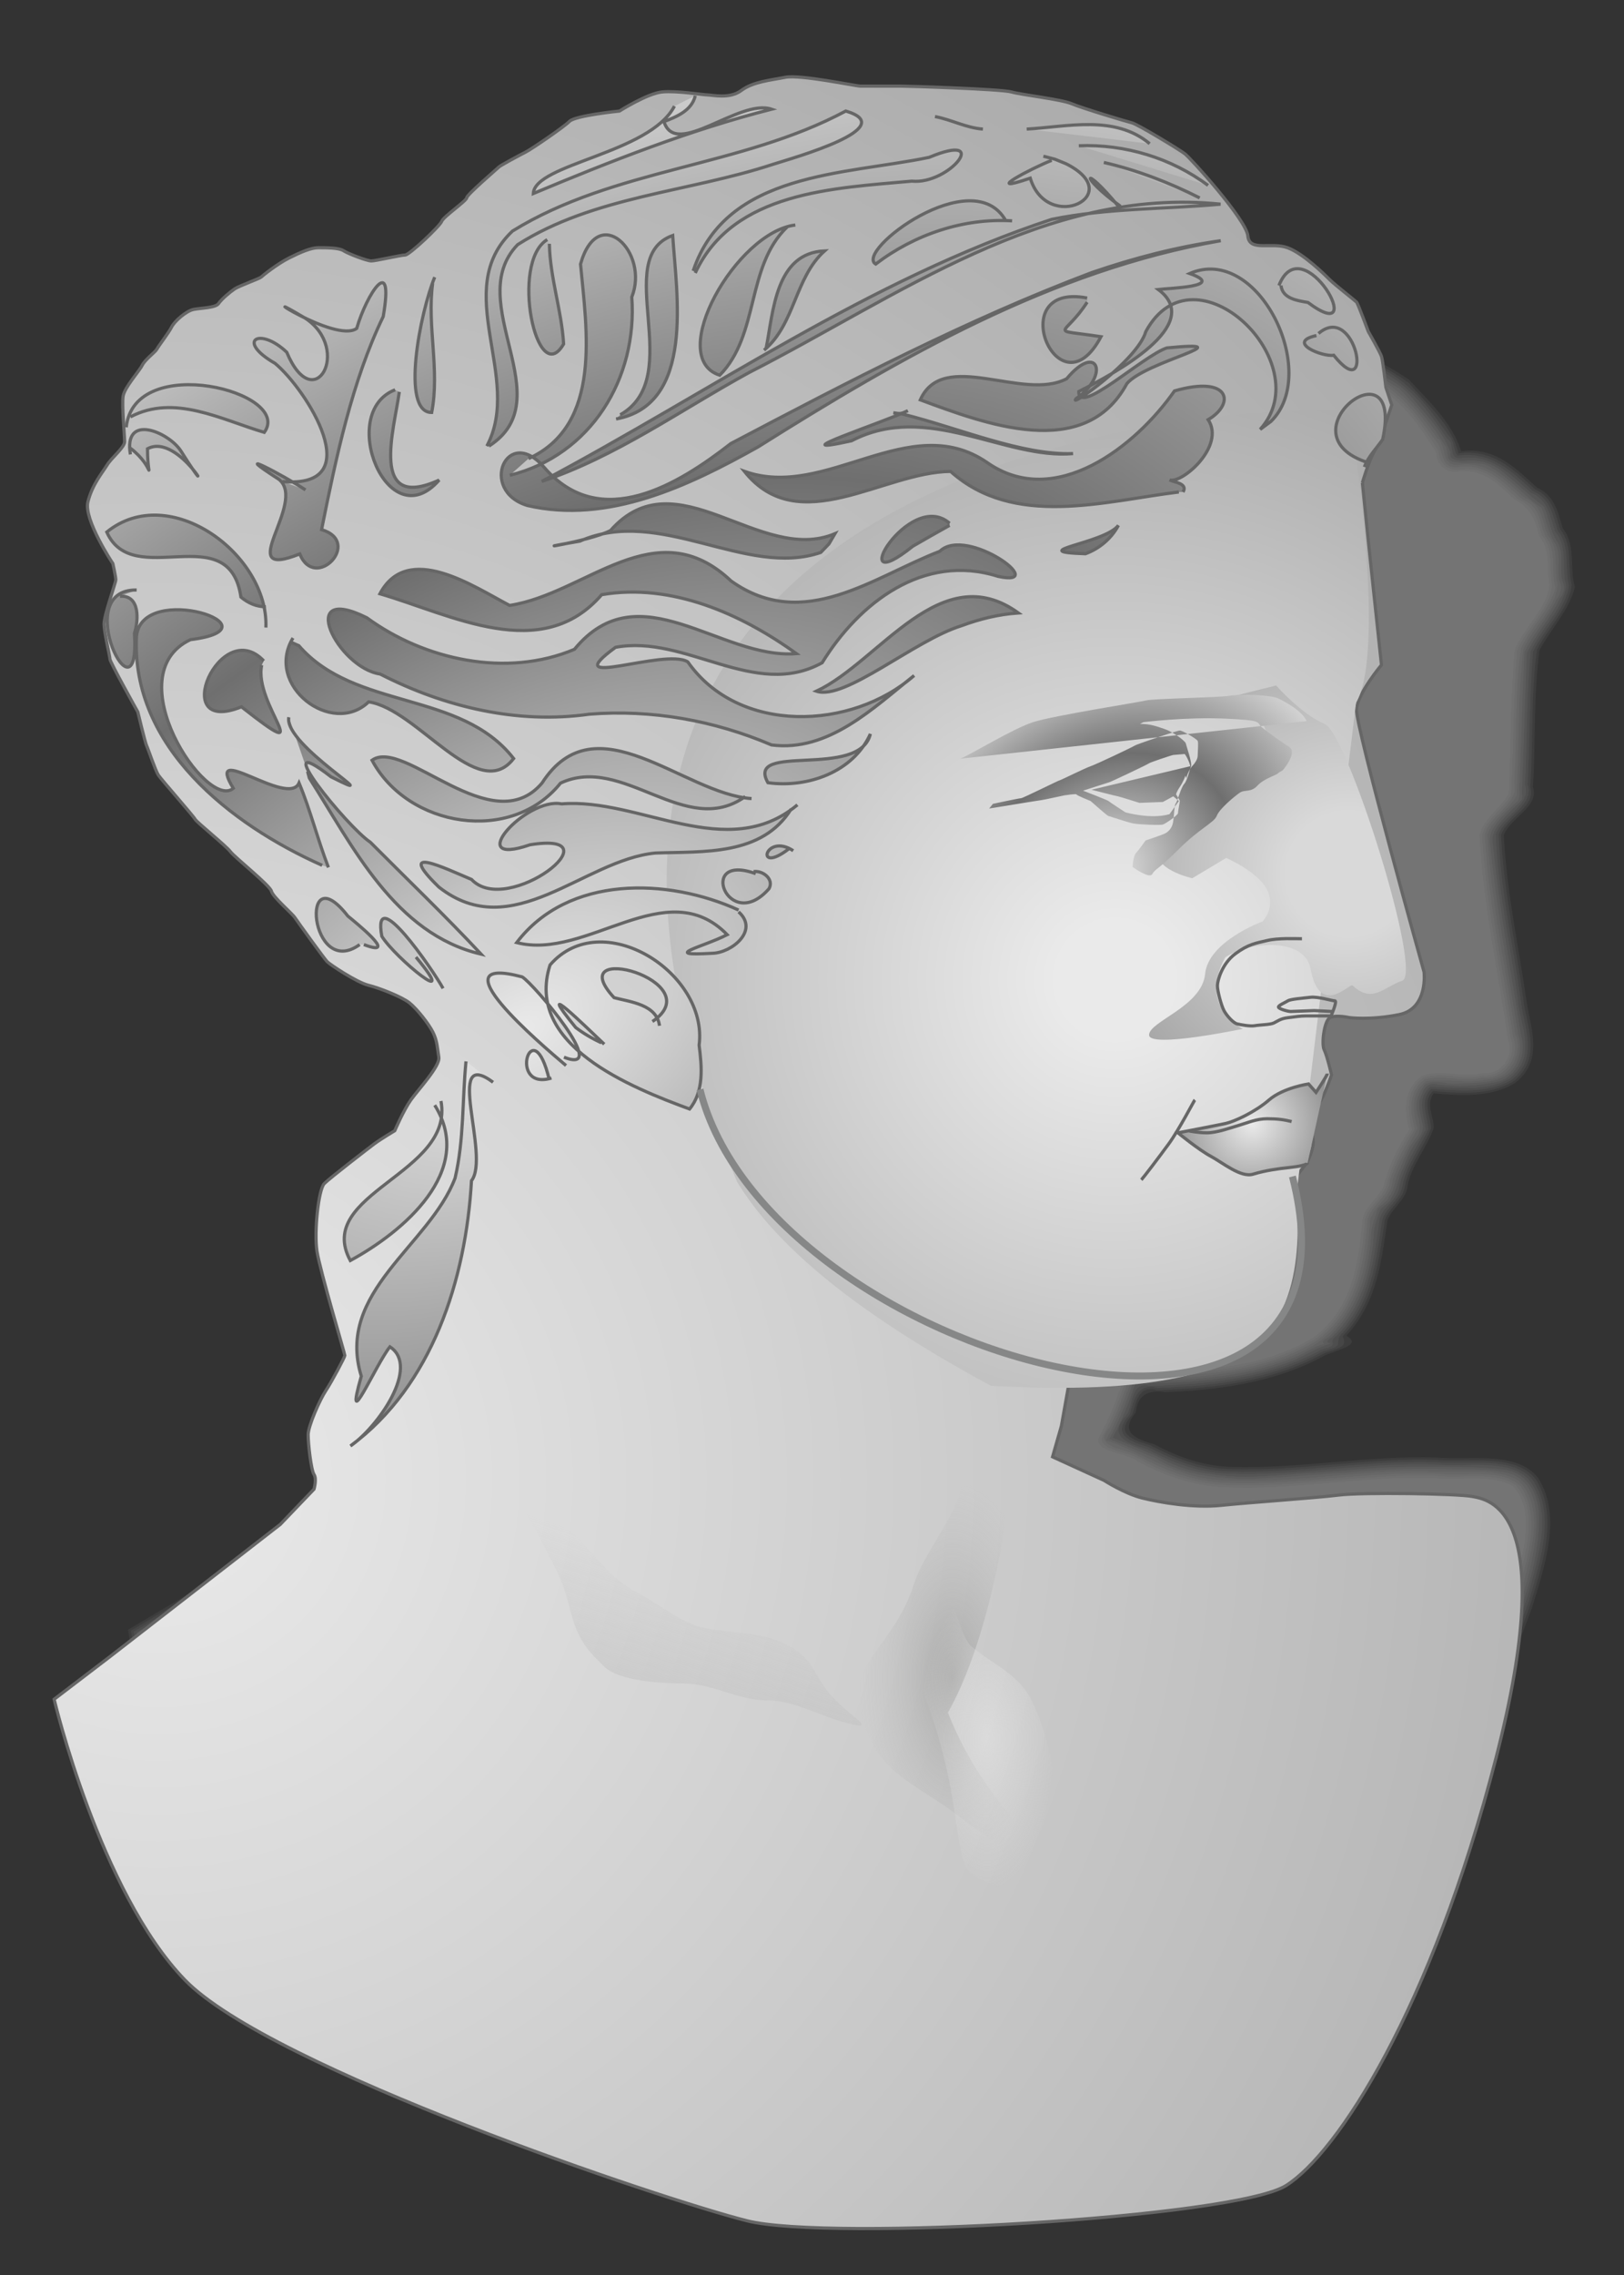 <?xml version="1.0" encoding="UTF-8" standalone="no"?>
<!-- Created with Inkscape (http://www.inkscape.org/) -->
<svg
   xmlns:dc="http://purl.org/dc/elements/1.1/"
   xmlns:cc="http://creativecommons.org/ns#"
   xmlns:rdf="http://www.w3.org/1999/02/22-rdf-syntax-ns#"
   xmlns:svg="http://www.w3.org/2000/svg"
   xmlns="http://www.w3.org/2000/svg"
   xmlns:xlink="http://www.w3.org/1999/xlink"
   xmlns:sodipodi="http://sodipodi.sourceforge.net/DTD/sodipodi-0.dtd"
   xmlns:inkscape="http://www.inkscape.org/namespaces/inkscape"
   width="300"
   height="420"
   id="svg2"
   sodipodi:version="0.32"
   inkscape:version="0.46dev+devel"
   version="1.0"
   sodipodi:docbase="/home/tomas/work/clip-art"
   sodipodi:docname="tomas_arad_Venus_de_Milo-portrait.svg"
   inkscape:output_extension="org.inkscape.output.svg.inkscape">
  <rect width="100%" height="100%" fill="#333333" stroke="none"/>
  <defs
     id="defs4">
    <defs
       id="defs3268">
      <linearGradient
         gradientTransform="translate(90.406,107.258)"
         gradientUnits="userSpaceOnUse"
         y2="208.112"
         x2="394.855"
         y1="253.422"
         x1="341.601"
         id="61">
        <stop
           id="stop3271"
           style="stop-color:#eaeaea"
           offset="0" />
        <stop
           id="stop3273"
           style="stop-color:#6f6f6f"
           offset="1" />
      </linearGradient>
    </defs>
    <defs
       id="defs3140">
      <linearGradient
         gradientTransform="translate(90.406,107.258)"
         gradientUnits="userSpaceOnUse"
         y2="45.37"
         x2="193.972"
         y1="114.15"
         x1="241.258"
         id="47">
        <stop
           id="stop3143"
           style="stop-color:#92979a;stop-opacity:1;"
           offset="0" />
        <stop
           id="stop3145"
           style="stop-color:#474745;stop-opacity:1;"
           offset="1" />
      </linearGradient>
    </defs>
    <defs
       id="defs2996">
      <linearGradient
         gradientTransform="translate(90.406,107.258)"
         gradientUnits="userSpaceOnUse"
         y2="296.462"
         x2="142.96"
         y1="327.527"
         x1="164.317"
         id="31">
        <stop
           id="stop2999"
           style="stop-color:#eaeaea"
           offset="0" />
        <stop
           id="stop3001"
           style="stop-color:#6f6f6f"
           offset="1" />
      </linearGradient>
    </defs>
    <defs
       id="defs2958">
      <radialGradient
         gradientTransform="translate(90.406,107.258)"
         gradientUnits="userSpaceOnUse"
         fy="255.084"
         fx="411.069"
         r="90.395"
         cy="255.084"
         cx="411.069"
         id="27">
        <stop
           id="stop2961"
           style="stop-color:#d9d9d9"
           offset="0" />
        <stop
           id="stop2963"
           style="stop-color:#d9d9d9"
           offset="0.215" />
        <stop
           id="stop2965"
           style="stop-color:#a0a0a0"
           offset="1" />
      </radialGradient>
    </defs>
    <defs
       id="defs2832">
      <linearGradient
         gradientTransform="translate(90.406,107.258)"
         gradientUnits="userSpaceOnUse"
         y2="195.68"
         x2="220.3"
         y1="241.119"
         x1="251.54"
         id="13">
        <stop
           id="stop2835"
           style="stop-color:#eaeaea"
           offset="0" />
        <stop
           id="stop2837"
           style="stop-color:#6f6f6f"
           offset="1" />
      </linearGradient>
    </defs>
    <defs
       id="defs2760">
      <linearGradient
         gradientTransform="translate(90.406,107.258)"
         gradientUnits="userSpaceOnUse"
         y2="265.428"
         x2="153.769"
         y1="340.336"
         x1="205.268"
         id="5">
        <stop
           id="stop2763"
           style="stop-color:#eaeaea"
           offset="0" />
        <stop
           id="stop2765"
           style="stop-color:#6f6f6f;stop-opacity:0"
           offset="1" />
      </linearGradient>
    </defs>
    <defs
       id="defs2747">
      <radialGradient
         gradientTransform="translate(90.406,107.258)"
         gradientUnits="userSpaceOnUse"
         fy="333.322"
         fx="380.889"
         r="35.572"
         cy="333.322"
         cx="380.889"
         id="4">
        <stop
           id="stop2750"
           style="stop-color:#eaeaea"
           offset="0" />
        <stop
           id="stop2752"
           style="stop-color:#6f6f6f"
           offset="1" />
      </radialGradient>
    </defs>
    <defs
       id="defs2736">
      <linearGradient
         gradientTransform="translate(90.406,107.258)"
         gradientUnits="userSpaceOnUse"
         y2="205.098"
         x2="369.206"
         y1="244.487"
         x1="292.891"
         id="3">
        <stop
           id="stop2739"
           style="stop-color:#eaeaea;stop-opacity:0"
           offset="0" />
        <stop
           id="stop2741"
           style="stop-color:#6f6f6f;stop-opacity:0"
           offset="1" />
      </linearGradient>
    </defs>
    <defs
       id="defs2725">
      <radialGradient
         gradientTransform="translate(90.406,107.258)"
         gradientUnits="userSpaceOnUse"
         fy="288.268"
         fx="338.012"
         r="227.485"
         cy="288.268"
         cx="338.012"
         id="2">
        <stop
           id="stop2728"
           style="stop-color:#eaeaea"
           offset="0" />
        <stop
           id="stop2730"
           style="stop-color:#eaeaea"
           offset="0.08" />
        <stop
           id="stop2732"
           style="stop-color:#a0a0a0"
           offset="1" />
      </radialGradient>
    </defs>
    <defs
       id="defs2716">
      <radialGradient
         gradientTransform="translate(90.406,107.258)"
         gradientUnits="userSpaceOnUse"
         fy="445.014"
         fx="37.899"
         r="620.711"
         cy="445.014"
         cx="37.899"
         id="1">
        <stop
           id="stop2719"
           style="stop-color:#eaeaea"
           offset="0" />
        <stop
           id="stop2721"
           style="stop-color:#a0a0a0"
           offset="1" />
      </radialGradient>
    </defs>
    <linearGradient
       id="linearGradient5272">
      <stop
         id="stop5274"
         offset="0"
         style="stop-color:#878785;stop-opacity:1;" />
      <stop
         id="stop5276"
         offset="1"
         style="stop-color:#b3b3b3;stop-opacity:0;" />
    </linearGradient>
    <linearGradient
       id="linearGradient5290"
       inkscape:collect="always">
      <stop
         id="stop5292"
         offset="0"
         style="stop-color:#b3b3b3;stop-opacity:1;" />
      <stop
         id="stop5294"
         offset="1"
         style="stop-color:#b3b3b3;stop-opacity:0;" />
    </linearGradient>
    <linearGradient
       id="linearGradient5300"
       inkscape:collect="always">
      <stop
         id="stop5302"
         offset="0"
         style="stop-color:#ececec;stop-opacity:1;" />
      <stop
         id="stop5304"
         offset="1"
         style="stop-color:#ececec;stop-opacity:0;" />
    </linearGradient>
    <radialGradient
       inkscape:collect="always"
       xlink:href="#1"
       id="radialGradient2417"
       gradientUnits="userSpaceOnUse"
       gradientTransform="matrix(0.589,0,0,0.589,120.656,41.531)"
       cx="37.899"
       cy="445.014"
       fx="37.899"
       fy="445.014"
       r="620.711" />
    <radialGradient
       inkscape:collect="always"
       xlink:href="#2"
       id="radialGradient2419"
       gradientUnits="userSpaceOnUse"
       gradientTransform="matrix(0.589,0,0,0.589,120.656,41.531)"
       cx="338.012"
       cy="288.268"
       fx="338.012"
       fy="288.268"
       r="227.485" />
    <radialGradient
       inkscape:collect="always"
       xlink:href="#4"
       id="radialGradient2421"
       gradientUnits="userSpaceOnUse"
       gradientTransform="matrix(0.589,0,0,0.589,120.656,41.531)"
       cx="380.889"
       cy="333.322"
       fx="380.889"
       fy="333.322"
       r="35.572" />
    <radialGradient
       inkscape:collect="always"
       xlink:href="#27"
       id="radialGradient2423"
       gradientUnits="userSpaceOnUse"
       gradientTransform="matrix(0.589,0,0,0.589,120.656,41.531)"
       cx="411.069"
       cy="255.084"
       fx="411.069"
       fy="255.084"
       r="90.395" />
    <radialGradient
       inkscape:collect="always"
       xlink:href="#13"
       id="radialGradient2425"
       gradientUnits="userSpaceOnUse"
       gradientTransform="matrix(1.521,2.318,-3.75,2.46,1106.314,-1595.983)"
       spreadMethod="reflect"
       cx="370.572"
       cy="389.314"
       fx="370.572"
       fy="389.314"
       r="30.213" />
    <radialGradient
       inkscape:collect="always"
       xlink:href="#31"
       id="radialGradient2427"
       gradientUnits="userSpaceOnUse"
       gradientTransform="matrix(0.654,-0.476,0.376,0.516,28.868,235.878)"
       spreadMethod="reflect"
       cx="320.372"
       cy="210.811"
       fx="320.372"
       fy="210.811"
       r="32.311" />
    <radialGradient
       inkscape:collect="always"
       xlink:href="#linearGradient5272"
       id="radialGradient2429"
       gradientUnits="userSpaceOnUse"
       gradientTransform="matrix(0.825,0,0,1.729,-53.058,-854.417)"
       cx="415.467"
       cy="690.855"
       fx="415.467"
       fy="690.855"
       r="20.934" />
    <linearGradient
       inkscape:collect="always"
       xlink:href="#linearGradient5290"
       id="linearGradient2431"
       gradientUnits="userSpaceOnUse"
       gradientTransform="matrix(0.5,0,0,0.5,74.91,-1.523)"
       x1="413.33"
       y1="750.108"
       x2="437.504"
       y2="679.133" />
    <radialGradient
       inkscape:collect="always"
       xlink:href="#linearGradient5300"
       id="radialGradient2433"
       gradientUnits="userSpaceOnUse"
       gradientTransform="matrix(0.5,0,0,1.12,71.694,-415.032)"
       cx="448.818"
       cy="684.361"
       fx="448.818"
       fy="684.361"
       r="25.05" />
  </defs>
  <sodipodi:namedview
     id="base"
     pagecolor="#ffffff"
     bordercolor="#666666"
     borderopacity="1.0"
     gridtolerance="10000"
     guidetolerance="10"
     objecttolerance="10"
     inkscape:pageopacity="0.0"
     inkscape:pageshadow="2"
     inkscape:zoom="1.25"
     inkscape:cx="150"
     inkscape:cy="210"
     inkscape:document-units="px"
     inkscape:current-layer="layer1"
     width="300px"
     height="500px"
     inkscape:window-width="976"
     inkscape:window-height="736"
     inkscape:window-x="48"
     inkscape:window-y="54"
     showgrid="false">
    <inkscape:grid
       type="xygrid"
       id="grid2435"
       originx="0px"
       originy="0px"
       spacingx="0px"
       spacingy="0px" />
  </sodipodi:namedview>
  <g
     inkscape:label="Layer 1"
     inkscape:groupmode="layer"
     id="layer1">
    <g
       id="g2391"
       transform="translate(-113.745,-30.44)">
      <g
         transform="matrix(0.637,0,-8.563213e-2,0.546,-237.939,-28.499)"
         id="g3701">
        <path
           id="path3703"
           d="M 882.344,221.562 C 876.894,221.698 872.256,224.236 867.469,226.375 C 858.419,228.054 848.32,222.382 840.281,228.906 C 834.765,233.085 826.133,229.805 821.318,235.466 C 813.026,241.96 802.262,245.561 796.125,254.375 C 789.452,258.849 785.679,267.262 777.875,270.156 C 772.606,270.998 767.02,273.032 762,269.906 C 754.051,264.883 745.546,271.376 739.219,276.094 C 734.276,277.112 730.909,280.517 727.375,283.625 C 723.457,284.815 718.206,284.177 716.406,288.875 C 712.916,295.066 706.953,299.272 704.062,305.844 C 703.546,311.904 706.772,319.498 700.844,323.812 C 697.23,328.271 692.132,334.297 695.875,340.094 C 698.844,346.267 704.575,352.816 700.872,359.971 C 697.182,367.367 699.708,375.805 703.716,382.477 C 710.546,391.139 708.725,404.091 717.361,411.499 C 724.79,421.582 735.528,428.542 743.844,437.781 C 746.839,442.699 752.155,446.029 754.719,451.406 C 759.121,460.188 769.275,462.225 777.5,465.75 C 785.259,469.891 791.723,479.123 789.688,488.156 C 786.098,495.046 779.744,500.173 777.469,507.844 C 770.459,511.922 763.716,517.09 758,522.594 C 753.65,537.752 761.624,552.237 764.688,566.781 C 761.594,576.218 751.863,584.573 755.281,595.25 C 756.995,599.799 757.41,605.445 752.452,608.389 C 739.722,621.991 723.525,631.746 709.285,643.671 C 701.499,649.779 693.58,655.765 685.75,661.781 C 693.184,687.72 701.978,714.602 720.469,734.969 C 738.742,750.442 761.884,759.116 783.594,768.5 C 813.097,780.258 843.077,791.501 873.781,799.562 C 903.067,802.936 932.861,800.477 962.239,798.585 C 980.1,796.679 998.651,796.122 1015.656,790.188 C 1030.032,779.42 1038.23,762.585 1046.342,746.975 C 1061.581,714.326 1072.659,679.709 1077.969,644.062 C 1078.644,633.068 1080.935,619.577 1073,610.594 C 1066.141,606.184 1057.084,608.759 1049.344,607.781 C 1029.301,606.974 1009.443,611.98 989.438,610.875 C 979.931,610.476 971.177,606.809 963.017,602.183 C 959.344,599.042 948.875,599.053 950.781,593.312 C 953.113,586.386 954.241,579.181 955.469,572 C 973.569,571.454 993.595,571.656 1008.34,560.051 C 1018.268,550.268 1017.832,534.931 1017.215,522.132 C 1016.347,516.856 1020.36,513.742 1021.656,509.188 C 1022.256,502.658 1023.916,496.039 1026.594,489.969 C 1024.489,484.295 1022.73,476.435 1027.781,471.719 C 1033.243,469.191 1039.552,472.521 1045.281,470.75 C 1051.251,471.49 1053.575,464.344 1051.227,459.797 C 1045.227,436.701 1037.766,413.842 1033.562,390.406 C 1033.776,384.953 1038.603,380.954 1040.145,376.318 C 1038.647,360.129 1036.312,343.858 1035.344,327.719 C 1036.866,320.129 1043.155,313.291 1042.377,305.599 C 1040.887,300.002 1041.314,293.885 1037.25,289.219 C 1035.682,284.106 1033.362,279.524 1028.432,276.845 C 1023.479,272.144 1018.04,266.001 1010.438,267.562 C 1006.524,267.72 1004.147,264.258 1003.531,260.812 C 998.476,253.348 993.086,245.553 985.719,240.219 C 978.401,234.506 969.548,232.314 960.835,229.613 C 943.718,224.047 925.353,224.483 907.438,224.094 C 898.941,224.829 890.779,221.42 882.344,221.562 z"
           style="opacity:0.1;fill:#999999;fill-rule:evenodd;stroke:none;stroke-width:0.87" />
        <path
           id="path3708"
           d="M 882.312,220.781 C 876.989,221.041 872.277,223.139 867.688,225.5 C 858.744,227.506 848.842,221.583 840.719,227.812 C 834.953,232.439 825.941,228.928 820.849,234.841 C 812.552,241.363 801.869,244.748 795.688,253.719 C 789.097,258.163 785.345,266.307 777.812,269.375 C 772.215,270.603 766.354,272.068 761.125,268.719 C 753.34,264.326 744.992,270.914 738.938,275.375 C 734.059,276.516 730.489,279.675 727.062,282.938 C 722.957,283.919 717.609,283.722 715.75,288.469 C 712.249,294.897 705.562,299.177 703.25,306.25 C 702.767,311.997 705.971,319.185 700.281,323.281 C 696.59,327.873 691.221,334.118 695.094,340.188 C 697.82,346.337 703.833,352.686 700.122,359.753 C 695.879,368.298 699.72,377.72 704.375,385.125 C 709.905,393.439 708.596,405.254 716.768,411.999 C 724.144,422.069 734.853,429.003 743.188,438.188 C 746.134,443.156 751.567,446.405 754.094,451.844 C 758.522,460.774 768.807,462.889 777.125,466.438 C 784.58,470.365 790.788,479.245 788.969,487.844 C 785.384,494.686 779.155,499.764 776.844,507.281 C 769.899,511.55 762.889,516.485 757.281,522.312 C 752.863,537.424 760.717,552.202 763.875,566.75 C 760.656,576.176 751.014,584.498 754.531,595.375 C 756.075,599.649 756.761,605.057 751.889,607.857 C 739.428,621.217 723.534,630.768 709.575,642.464 C 701.64,649.11 692.087,655.102 685,661.969 C 692.454,688.001 701.29,715.014 719.875,735.469 C 737.964,750.867 760.572,759.374 782.134,768.753 C 812.135,780.75 842.42,792.107 873.688,800.344 C 903.435,803.716 933.524,801.268 963.298,799.28 C 981.066,797.262 999.557,796.934 1016.375,790.688 C 1031.521,778.929 1040.134,760.959 1048.531,744.156 C 1062.946,712.351 1073.68,678.726 1078.719,644.156 C 1079.497,632.909 1081.653,619.249 1073.688,610.188 C 1067.14,605.31 1057.916,608.056 1050.344,607 C 1029.998,606.122 1009.851,611.114 989.531,610.125 C 980.379,609.641 971.902,606.408 964.083,601.787 C 960.539,598.737 950.599,598.667 951.531,593.531 C 953.875,586.803 954.895,579.769 956.125,572.781 C 974.117,572.213 994.102,572.285 1008.817,560.653 C 1018.903,550.879 1018.68,535.287 1017.996,522.226 C 1016.86,516.465 1022.393,513.322 1022.531,508 C 1023.237,501.823 1024.975,495.627 1027.406,489.906 C 1025.423,484.418 1023.438,476.968 1028.25,472.344 C 1033.629,470.119 1039.692,473.221 1045.344,471.531 C 1052.321,472.22 1054.505,463.784 1051.738,458.709 C 1045.828,435.976 1038.499,413.477 1034.344,390.406 C 1034.622,385.072 1039.407,381.158 1040.927,376.599 C 1039.42,360.383 1037.133,344.129 1036.094,327.938 C 1037.604,320.296 1044.013,313.363 1043.18,305.571 C 1041.564,299.865 1042.117,293.61 1037.91,288.819 C 1036.287,284.043 1034.626,279.261 1029.688,276.906 C 1024.398,272.354 1019.121,265.285 1011.219,266.812 C 1007.244,267.267 1004.806,263.938 1004.219,260.469 C 997.785,250.91 990.692,240.813 979.906,235.822 C 972.756,231.431 964.153,230.375 956.438,227.344 C 938.131,223.082 919.082,223.581 900.312,223.156 C 894.321,222.246 888.361,220.754 882.312,220.781 z"
           style="opacity:0.1;fill:#999999;fill-rule:evenodd;stroke:none;stroke-width:0.87" />
        <path
           id="path3713"
           d="M 882.25,220 C 876.886,220.273 872.076,222.349 867.469,224.75 C 858.485,226.593 848.396,220.854 840.344,227.125 C 834.575,231.668 825.495,228.254 820.412,234.216 C 812.678,240.403 803.006,243.374 796.562,251.281 C 793.472,255.39 788.88,257.937 785.875,262.281 C 782.398,265.823 778.67,269.529 773.312,269.344 C 768.016,271.852 763.022,268.168 758.281,266.781 C 748.367,264.639 742.067,274.368 733.406,276.844 C 729.347,278.701 727.154,283.921 721.844,283.156 C 714.614,284.047 713.666,292.981 708.25,296.656 C 705.075,301.062 700.77,305.5 702.594,311.5 C 703.823,316.114 702.853,320.759 698.906,323.625 C 695.24,328.333 690.592,334.682 694.438,340.656 C 697.336,346.747 703.211,353.431 699.081,360.459 C 694.996,369.247 699.541,378.921 704.2,386.377 C 709.078,394.652 708.28,405.923 716.132,412.476 C 723.565,422.629 734.374,429.541 742.656,438.844 C 746.08,443.856 751.197,447.588 754.061,453.118 C 759.039,462.521 770.256,463.681 778.719,468.156 C 784.714,472.647 790.416,480.489 787.938,488.281 C 784.176,494.525 778.538,499.608 776.25,506.75 C 769.253,510.972 762.394,516.064 756.656,521.719 C 751.938,537.013 759.755,551.984 763.094,566.719 C 759.567,576.123 750.291,584.628 753.75,595.5 C 755.188,599.506 756.068,604.688 751.327,607.326 C 738.888,620.644 723.029,630.168 709.106,641.839 C 700.791,648.338 692.401,654.739 684,661.125 C 691.323,687.375 700.263,714.429 718.498,735.166 C 734.79,749.991 755.95,758.015 775.843,766.995 C 807.725,780.028 840.234,792.29 873.562,801.125 C 903.62,804.514 934.185,802.035 964.326,799.98 C 981.705,798.057 999.645,797.473 1016.156,791.688 C 1029.919,781.927 1038,766.042 1045.797,751.546 C 1061.841,718.822 1073.088,683.587 1079.042,647.665 C 1080.279,635.434 1082.623,621.318 1075.25,610.656 C 1068.888,604.106 1058.467,607.356 1050.375,606.219 C 1030.038,605.326 1009.896,610.324 989.594,609.344 C 980.12,608.943 971.705,605.286 963.578,600.719 C 959.619,597.66 948.901,597.696 953.107,590.866 C 955.001,585.242 955.688,579.34 956.781,573.531 C 974.708,573.04 994.689,572.829 1009.28,561.304 C 1019.575,551.325 1019.54,535.665 1018.746,522.32 C 1017.547,516.285 1024.051,512.811 1023.281,507.031 C 1024.204,501.038 1026.193,495.266 1028.156,489.719 C 1026.318,484.475 1024.17,477.23 1028.875,472.844 C 1034.258,471.32 1040.051,473.844 1045.594,472.281 C 1052.848,472.838 1055.435,464.098 1052.521,458.647 C 1046.621,435.902 1039.263,413.369 1035.125,390.281 C 1035.421,383.592 1043.684,379.702 1041.322,372.84 C 1040.133,357.649 1037.3,342.26 1037.125,327.188 C 1038.922,320.154 1043.936,313.731 1044.313,306.55 C 1042.102,300.801 1043.343,294.258 1039.094,289.281 C 1036.82,284.781 1036.273,279.219 1030.988,276.978 C 1025.061,271.878 1019.302,264.304 1010.5,266 C 1005.253,266.23 1005.877,260.111 1003.188,257.281 C 996.598,248.492 989.947,239.255 979.625,234.75 C 972.477,230.715 964.271,229.51 956.625,226.594 C 937.907,222.125 918.511,223.024 899.451,222.211 C 893.704,221.312 888.107,219.986 882.25,220 z"
           style="opacity:0.1;fill:#999999;fill-rule:evenodd;stroke:none;stroke-width:0.87" />
        <path
           id="path3718"
           d="M 882.188,219.219 C 876.854,219.63 871.867,221.437 867.281,224 C 858.229,225.699 848.136,220.104 840,226.438 C 834.36,230.849 824.911,227.634 819.943,233.591 C 811.729,240.088 801.071,243.333 794.938,252.25 C 788.493,256.693 784.783,264.141 777.75,267.812 C 772.356,268.834 766.727,270.655 761.719,267.281 C 753.587,262.715 744.614,269.052 738.312,273.938 C 733.419,275.11 729.732,278.266 726.281,281.531 C 721.839,282.257 716.446,282.759 714.438,287.594 C 710.847,294.129 704.119,298.538 701.719,305.75 C 700.863,311.262 704.653,318.343 699.125,322.219 C 694.916,327.3 689.496,334.288 693.719,340.938 C 696.454,347.005 702.441,353.28 698.362,360.241 C 694.375,368.82 698.305,378.548 703.031,385.875 C 708.404,394.334 707.347,406.167 715.539,412.976 C 722.921,423.154 733.834,429.96 742.031,439.375 C 745.76,444.393 750.923,448.649 754.001,454.359 C 759.226,463.754 771.141,464.346 779.438,469.594 C 784.407,474.042 789.871,481.41 787,488.406 C 782.899,494.33 778.049,499.69 775.312,506.375 C 768.547,510.631 761.557,515.663 756,521.25 C 751.035,536.721 758.873,551.83 762.281,566.688 C 758.58,576.043 749.47,584.69 753,595.594 C 754.379,599.459 755.297,604.348 750.764,606.795 C 738.349,620.07 722.525,629.568 708.637,641.214 C 700.167,647.83 691.671,654.36 683.094,660.844 C 690.551,687.523 699.678,715.243 718.281,736.094 C 736.056,751.733 759.027,760.369 780.581,769.787 C 811.301,782.047 842.35,793.935 874.393,802.039 C 906.834,805.313 939.583,802.641 971.995,800.092 C 987.153,798.087 1003.048,797.787 1017.281,791.938 C 1032.871,779.918 1041.793,761.25 1050.357,743.905 C 1064.721,711.898 1075.527,678.065 1080.388,643.287 C 1081.193,631.817 1083.016,617.746 1074.438,608.719 C 1066.663,603.655 1056.277,606.382 1047.469,605.427 C 1027.657,604.795 1008,609.889 988.219,608.406 C 975.099,607.863 964.675,599.418 952.75,594.938 C 954.989,588.218 956.31,581.29 957.438,574.312 C 975.077,574.085 996.018,572.88 1009.562,562.125 C 1020.224,552.066 1020.388,536.023 1019.527,522.414 C 1018.389,516.392 1024.829,513.077 1024.062,507.219 C 1024.919,501.114 1027.174,495.246 1028.938,489.562 C 1027.187,484.649 1024.952,477.548 1029.406,473.469 C 1035.006,472.371 1040.968,474.584 1046.67,472.875 C 1054.36,472.907 1056.042,463.083 1053.014,457.555 C 1047.21,435.171 1040.005,412.964 1035.906,390.25 C 1036.425,385.133 1041.139,381.46 1042.552,377.005 C 1041.173,360.498 1038.369,343.878 1037.844,327.438 C 1039.622,320.031 1045.603,313.233 1044.84,305.601 C 1042.964,300.041 1043.869,293.664 1039.75,288.906 C 1037.538,284.299 1036.824,278.695 1031.488,276.384 C 1025.547,271.141 1019.413,263.52 1010.406,265.219 C 1005.235,265.12 1006.595,258.516 1003.25,256.031 C 996.594,247.121 989.718,238.088 979.156,233.61 C 972.256,229.862 964.057,228.62 956.812,225.844 C 938.073,221.368 918.672,222.209 899.576,221.461 C 893.818,220.563 888.043,219.162 882.188,219.219 z"
           style="opacity:0.1;fill:#999999;fill-rule:evenodd;stroke:none;stroke-width:0.87" />
        <path
           id="path3723"
           d="M 882.156,218.438 C 877.285,219.223 872.205,219.858 868.188,222.844 C 863.213,224.735 857.738,222.71 852.581,222.6 C 846.548,221.498 840.987,224.833 836.125,227.781 C 831.639,228.384 826.641,228.532 822.625,230.469 C 817.003,235.246 810.603,238.995 804.105,242.483 C 800.795,245.063 797.468,247.984 794.719,251.156 C 792.432,254.137 788.82,255.698 786.844,258.969 C 784.08,261.872 781.193,265.021 777.75,267 C 773.438,267.192 768.994,269.88 764.833,267.669 C 761.825,266.633 759.159,264.642 755.785,265.037 C 749.947,264.714 744.795,268.37 740.219,271.562 C 737.057,274.684 731.659,274.759 728.686,278.267 C 727.343,279.783 725.975,281.387 723.75,281.344 C 720.594,281.319 717.45,282.414 715.469,284.812 C 712.751,288.153 710.832,292.504 707.357,295.344 C 705.192,298.434 702.493,301.383 701.062,304.938 C 700.408,309.352 701.667,313.904 701.219,318.281 C 699.442,321.243 696.593,323.413 694.952,326.528 C 692.705,330.013 690.084,334.237 691.938,338.5 C 693.347,343.029 696.263,347.005 698.312,351.219 C 699.088,353.72 699.244,356.24 698.04,358.642 C 696.826,362.768 694.858,367.039 696.362,371.38 C 696.971,374.547 697.304,377.774 699.25,380.469 C 700.908,384.32 703.411,387.661 705.09,391.503 C 706.444,397.345 708.031,403.253 710.781,408.5 C 714.256,412.684 718.002,417.125 721.469,421.156 C 725.636,424.7 729.55,428.416 733.473,432.161 C 736.557,435.081 740.394,437.625 742.316,441.327 C 745.263,444.394 748.517,447.439 750.76,451.213 C 753.126,454.065 754.781,457.686 757.729,459.917 C 761.796,462.786 766.274,465.268 771.198,466.459 C 775.542,467.978 779.89,470.037 782.531,473.969 C 785.345,477.063 786.883,480.959 787.075,485.145 C 786.995,488.711 783.769,491.332 781.866,494.148 C 778.764,497.503 776.839,501.648 774.906,505.719 C 768.048,509.743 761.708,515.172 755.625,520.219 C 753.589,525.846 753.384,532.21 753.875,538.188 C 755.862,547.87 759.171,557.323 761.438,566.875 C 758.319,574.113 752.723,580.371 751.469,588.344 C 751.662,592.342 752.067,596.45 753.406,600.188 C 753.981,602.963 751.77,604.736 750.01,606.464 C 746.289,610.551 742.454,614.428 737.881,617.561 C 719.338,631.899 700.922,646.402 682.219,660.531 C 687.895,681.988 695.253,703.145 706.781,722.188 C 712.123,730.912 718.744,739.029 727.572,744.462 C 747.093,756.955 768.853,765.924 790.307,774.561 C 816.767,784.901 843.569,794.523 870.938,802.188 C 884.331,804.734 898.077,804.208 911.649,804.223 C 940.795,803.564 969.997,801.94 998.844,797.562 C 1005.419,796.293 1012.494,795.573 1018.312,792.219 C 1027.795,785.068 1034.434,774.657 1040.558,764.462 C 1056.452,736.911 1066.835,706.637 1074.847,675.936 C 1078.928,659.286 1082.842,642.179 1081.619,624.925 C 1080.937,617.879 1078.904,609.182 1071.759,606.305 C 1065.413,604.274 1058.555,605.085 1051.98,604.669 C 1042.676,604.446 1033.379,604.783 1024.137,605.874 C 1014.429,606.495 1004.753,607.749 995.035,608.078 C 985.668,607.739 975.94,606.413 968.031,601.031 C 963.242,598.885 958.483,596.642 953.688,594.5 C 955.797,588.179 957.032,581.658 958.094,575.094 C 973.36,574.765 989.344,574.014 1003.254,567.175 C 1006.264,565.71 1008.567,563.405 1011.75,562.219 C 1009.949,561.62 1013.202,560.02 1013.524,558.836 C 1020.485,549.111 1021.212,536.334 1020.312,524.719 C 1020.037,522.061 1020.814,519.311 1021.062,516.656 C 1022.001,515.206 1023.559,514.267 1023.781,512.625 C 1025.305,509.769 1024.557,506.553 1025.665,503.581 C 1026.433,499.917 1027.155,496.209 1028.824,492.917 C 1030.721,489.995 1028.922,486.756 1028.031,483.812 C 1027.075,480.853 1027.583,477.005 1029.312,474.469 C 1032.159,472.764 1035.736,474.779 1038.875,474.344 C 1043.424,473.955 1048.715,474.437 1052.469,471.406 C 1055.889,467.762 1055.668,462.059 1053.871,457.661 C 1048.046,436.253 1041.847,414.92 1037.062,393.25 C 1035.571,388.145 1039.571,383.775 1042.231,379.879 C 1044.491,377.996 1042.755,374.993 1042.862,372.48 C 1041.372,357.853 1039.706,343.208 1038.312,328.594 C 1039.903,322.402 1043.451,317.058 1045.149,310.886 C 1046.279,308.647 1046.37,306.417 1045.175,304.18 C 1043.81,299.886 1044.711,294.902 1041.857,291.093 C 1039.511,287.561 1038.555,283.401 1036.75,279.688 C 1030.983,275.566 1026.374,269.815 1020.313,266.066 C 1016.929,263.541 1012.542,265.132 1008.812,264.031 C 1006.511,263.184 1007.347,260.046 1005.746,258.411 C 1001.21,251.476 995.759,245.058 989.969,239.312 C 985.39,236.308 980.616,233.282 975.656,230.969 C 969.221,229.25 962.821,226.863 956.589,224.979 C 950.683,223.99 944.797,222.761 938.862,222.069 C 926.226,221.22 913.549,220.944 900.897,220.877 C 894.687,219.921 888.466,218.399 882.156,218.438 z"
           style="opacity:0.1;fill:#999999;fill-rule:evenodd;stroke:none;stroke-width:0.87" />
        <path
           id="path3728"
           d="M 882.094,217.688 C 877.14,218.47 871.897,219.105 867.812,222.156 C 863.058,223.919 857.922,221.991 853.031,221.875 C 848.498,221.14 844.014,222.288 840.125,224.594 C 837.752,225.825 835.676,227.533 832.874,227.366 C 828.536,228.181 823.377,228.001 820.263,231.404 C 814.907,235.693 808.986,238.895 803,242.219 C 799.68,245.342 795.789,248.223 793.182,251.825 C 790.511,254.05 787.691,256.146 785.746,259.033 C 783.154,261.628 780.583,264.483 777.469,266.281 C 774.083,266.414 770.748,268.13 767.375,267.688 C 764.389,267.02 761.936,265.246 759.062,264.531 C 754.881,263.806 750.569,264.327 746.906,266.5 C 743.215,267.98 740.335,270.924 736.969,272.844 C 732.858,274.349 728.811,276.166 726.25,279.75 C 723.258,281.423 719.192,280.129 716.594,282.75 C 713.439,285.098 712.001,288.993 709.526,291.994 C 707.398,294.08 705.414,296.209 703.946,298.752 C 701.819,301.505 699.494,304.484 700.163,308.201 C 700.027,311.46 700.864,314.869 700.469,318.031 C 698.576,321.011 695.666,323.289 694.062,326.5 C 691.608,330.086 689.294,334.71 691.326,339.082 C 692.74,343.471 695.506,347.392 697.562,351.406 C 698.212,353.621 698.55,355.891 697.405,358.021 C 696.103,362.39 694.081,366.933 695.612,371.537 C 696.247,374.783 696.561,378.079 698.562,380.844 C 700.211,384.651 702.69,388.006 704.369,391.785 C 705.742,397.702 707.31,403.668 710.156,409 C 713.814,413.22 717.359,417.655 720.938,421.719 C 726.794,426.579 731.895,432 737.686,436.926 C 739.537,438.29 740.62,440.18 741.844,441.969 C 744.894,445.128 748.068,448.159 750.36,451.968 C 753.144,455.436 755.066,459.738 759.125,461.812 C 762.871,464.381 766.955,466.156 771.309,467.352 C 775.563,468.774 779.694,470.942 782.149,474.772 C 784.956,477.875 786.513,482.133 786.219,486.281 C 783.589,492.136 777.934,496.235 775.673,502.412 C 775.077,504.431 773.834,505.763 771.954,506.617 C 766.008,510.556 760.363,515.103 755,519.75 C 752.917,524.909 752.839,530.861 752.958,536.42 C 753.965,544.436 756.802,552.117 758.816,559.923 C 759.289,562.249 760.489,564.584 760.594,566.906 C 757.349,574.05 751.884,580.347 750.719,588.281 C 750.961,592.301 751.205,596.518 752.656,600.25 C 753.158,603.768 749.284,605.443 747.503,607.931 C 741.846,614.408 734.404,618.904 727.825,624.357 C 712.358,636.346 696.942,648.402 681.344,660.219 C 687.131,682.457 694.872,704.421 707,724.031 C 712.306,732.407 718.901,740.101 727.457,745.304 C 746.518,757.523 767.674,766.159 788.549,774.737 C 815.529,785.278 842.832,795.16 870.75,802.938 C 884.476,805.502 898.55,804.971 912.451,804.96 C 941.5,804.272 970.606,802.643 999.352,798.25 C 1005.917,796.961 1012.963,796.291 1018.781,792.844 C 1028.817,785.26 1035.638,774.206 1042.018,763.516 C 1058.842,733.66 1069.731,700.845 1077.677,667.598 C 1080.919,652.492 1084.045,636.89 1081.938,621.406 C 1081.007,614.438 1077.493,606.391 1069.938,604.927 C 1060.581,603.617 1051.049,603.99 1041.615,603.92 C 1031.59,604.021 1021.653,605.553 1011.649,606.13 C 1002.741,606.866 993.736,608.179 984.857,606.375 C 978.789,605.671 973.143,603.389 967.99,600.182 C 963.535,598.142 959.08,596.102 954.625,594.062 C 956.585,588.126 957.741,582.007 958.719,575.844 C 974.028,575.458 990.069,574.681 1003.969,567.688 C 1007.231,565.875 1010.043,563.494 1013.594,562.156 C 1011.032,561.813 1013.674,560.368 1014.219,559.188 C 1021.279,549.308 1021.945,536.399 1021.062,524.656 C 1020.898,522.057 1021.353,519.247 1021.965,516.792 C 1022.857,515.422 1024.307,514.603 1024.531,512.938 C 1026.044,509.642 1025.484,505.963 1026.687,502.564 C 1027.267,499.305 1028.092,496.127 1029.57,493.197 C 1030.619,491.277 1030.854,489.275 1029.938,487.25 C 1029.127,484.309 1027.588,481.443 1028.617,478.308 C 1028.803,476.35 1029.781,473.941 1032.219,474.531 C 1038.396,475.461 1044.969,475.301 1050.906,473.406 C 1056.22,470.707 1056.936,463.384 1054.836,458.284 C 1048.931,436.495 1042.588,414.797 1037.745,392.742 C 1036.592,388.349 1039.996,384.669 1042.156,381.25 C 1043.242,379.693 1044.939,378.544 1044.046,376.441 C 1042.396,360.564 1040.653,344.696 1039.062,328.812 C 1040.758,322.452 1044.356,316.957 1046.09,310.568 C 1047.177,308.522 1047.2,306.466 1046.084,304.422 C 1044.461,299.961 1045.534,294.718 1042.544,290.718 C 1040.123,287.18 1039.31,282.86 1037.312,279.188 C 1032.583,275.505 1028.389,271.33 1023.781,267.5 C 1020.675,264.835 1016.772,263.202 1012.611,263.719 C 1010.486,263.911 1007.534,263.574 1007.75,260.844 C 1004.908,254.347 999.805,249.12 995.274,243.762 C 992.556,240.396 989.542,237.601 985.726,235.662 C 981.195,232.994 976.79,229.944 971.548,228.939 C 964.726,227.147 958.497,223.973 951.446,223.286 C 945.489,222.327 939.611,221.003 933.541,220.994 C 922.703,220.367 911.834,220.214 900.991,220.124 C 894.73,219.153 888.459,217.626 882.094,217.688 z"
           style="opacity:0.1;fill:#999999;fill-rule:evenodd;stroke:none;stroke-width:0.87" />
        <path
           id="path3733"
           d="M 882.062,216.906 C 876.472,217.294 871.138,219.153 866.312,221.844 C 857.448,222.8 847.723,218.254 839.75,223.906 C 833.581,228.746 823.948,225.289 818.533,231.742 C 810.847,237.784 801.221,240.892 794.875,248.594 C 791.127,253.009 786.516,256.166 782.875,260.844 C 780.039,263.801 777.088,266.588 772.688,266.281 C 766.245,269.257 761.15,262.178 754.625,263.5 C 745.272,263.649 739.319,272.336 730.688,274.688 C 727.3,276.891 725.328,281.167 720.469,280.156 C 712.658,281.737 711.009,290.969 705.25,295.406 C 702.05,299.983 697.816,304.584 699.455,310.718 C 700.054,314.688 700.638,318.981 696.757,321.389 C 692.186,326.884 687.097,334.711 691.562,341.875 C 694.054,347.769 700.183,353.536 695.906,360.219 C 692.059,369.25 696.056,379.304 701,387.031 C 706.196,395.731 705.427,407.561 713.789,414.476 C 721.014,424.483 731.793,431.519 739.969,440.531 C 743.802,445.864 749.217,450.182 752.438,456.156 C 757.746,465.293 769.173,466.515 777.656,471.188 C 781.966,474.919 786.913,481.038 785,487.156 C 780.976,492.996 776.201,498.275 773.438,504.75 C 766.659,509.289 759.427,514.109 753.969,520.062 C 749.961,531.741 753.041,544.149 756.743,555.493 C 757.689,560.719 761.936,566.343 757.594,571.04 C 753.057,578.505 747.839,586.859 750.688,595.969 C 751.236,598.972 753.498,602.621 749.551,604.668 C 736.559,618.563 720.054,628.564 705.496,640.723 C 697.21,647.227 688.841,653.464 680.469,659.906 C 687.844,686.985 696.976,714.993 715.531,736.5 C 730.205,750.935 750.183,758.704 768.715,767.314 C 802.664,781.62 837.409,794.686 873.031,804.188 C 903.711,807.633 934.737,805.123 965.438,803 C 982.925,800.994 1001.139,800.557 1017.719,794.375 C 1032.117,784.459 1040.403,768.019 1048.572,752.949 C 1064.917,719.558 1076.444,683.524 1082.312,646.781 C 1083.483,634.015 1085.704,618.893 1077.188,608.219 C 1070.088,600.891 1058.473,604.227 1049.406,603.125 C 1029.498,602.313 1009.776,607.139 989.906,606.25 C 980.863,605.935 972.786,602.273 965.05,597.962 C 958.708,595.829 952.953,593.425 957.688,586.188 C 959.154,582.545 957.22,574.967 963.156,576.531 C 979.782,576.014 997.391,574.106 1011.198,564.205 C 1016.925,562.493 1012.034,562.339 1015.031,559.406 C 1023.105,548.242 1022.151,533.667 1022.107,520.615 C 1022.08,516.27 1026.293,513.988 1026.344,509.5 C 1026.534,502.674 1029.389,496.223 1031.375,489.906 C 1030.525,485.443 1026.979,479.242 1030.875,475.406 C 1038.346,475.589 1047.289,477.318 1053.625,472.406 C 1060.585,464.591 1053.614,453.98 1052.1,445.432 C 1047.425,427.078 1041.432,408.811 1038.281,390.219 C 1039.133,383.83 1047.415,380.214 1044.508,373.309 C 1043.152,358.256 1040.862,343.141 1040.094,328.125 C 1042.047,320.721 1047.469,313.838 1047.463,306.177 C 1045.133,300.089 1046.294,292.989 1041.781,287.75 C 1039.596,282.809 1038.512,277.079 1032.988,274.572 C 1026.784,269.135 1020.203,261.172 1010.781,262.906 C 1007.344,262.882 1008.782,258.019 1006.312,256.406 C 999.389,246.871 992.268,236.924 981.188,232.062 C 973.86,227.707 965.087,226.589 957.312,223.531 C 938.522,219.101 919.083,219.886 899.952,219.145 C 894.036,218.214 888.081,216.799 882.062,216.906 z"
           style="opacity:0.1;fill:#999999;fill-rule:evenodd;stroke:none;stroke-width:0.87" />
        <path
           id="path3738"
           d="M 882,216.125 C 876.369,216.544 870.924,218.319 866.125,221.094 C 857.23,221.868 847.426,217.529 839.406,223.219 C 833.09,227.913 823.511,224.653 818.044,231.131 C 810.331,237.21 800.692,240.262 794.312,248.062 C 790.613,252.451 785.943,255.608 782.404,260.224 C 779.549,263.796 775.664,265.713 771.031,265.844 C 765.186,267.595 760.648,261.299 754.625,262.719 C 745.071,262.805 739.006,271.621 730.25,274.031 C 726.931,276.178 725.014,280.352 720.344,279.406 C 712.198,280.914 710.52,290.354 704.625,294.938 C 701.288,299.642 697.041,304.435 698.673,310.749 C 699.311,314.654 699.712,318.726 696,321.062 C 691.528,326.619 686.465,334.241 690.531,341.406 C 692.677,347.444 699.502,353.294 695.156,360 C 691.609,368.39 694.627,377.798 698.969,385.219 C 705.599,394.206 704.115,407.425 713.195,414.976 C 720.384,424.967 731.12,431.956 739.312,440.969 C 743.089,446.287 748.375,450.343 751.501,456.203 C 756.787,465.528 768.125,467.201 776.906,471.594 C 781.177,475.177 785.984,480.981 784.25,486.906 C 780.413,492.579 775.502,497.689 773.031,504.094 C 766.117,508.681 758.784,513.612 753.281,519.656 C 749.303,531.193 751.99,543.52 755.719,554.75 C 756.83,560.346 761.08,566.355 756.531,571.344 C 751.939,578.69 747.154,587.112 749.938,596.094 C 750.292,598.991 752.758,602.352 748.861,604.29 C 735.875,618.097 719.437,628.07 704.925,640.182 C 696.533,646.743 688.039,653.173 679.562,659.625 C 687.018,687.008 696.205,715.223 714.938,737.031 C 729.514,751.395 749.198,759.103 767.512,767.645 C 801.721,782.111 836.724,795.273 872.61,804.891 C 901.463,808.401 930.728,805.97 959.656,804.281 C 979.009,802.209 999.052,801.76 1017.531,795.312 C 1030.65,787.109 1038.257,772.777 1045.875,759.781 C 1064.007,725.36 1076.121,687.542 1082.781,649.156 C 1084.225,635.633 1086.734,619.796 1078.188,608.125 C 1071.057,600.06 1058.859,603.404 1049.406,602.344 C 1029.518,601.525 1009.817,606.347 989.969,605.469 C 981.006,605.245 973.064,601.469 965.363,597.242 C 959.512,595.237 954.098,593.021 958.469,586.312 C 959.175,581.407 958.941,575.473 965.438,577.219 C 981.518,576.649 998.35,574.342 1011.667,564.862 C 1018.107,562.734 1014.51,562.554 1016.062,559.281 C 1023.815,548.111 1022.943,533.615 1022.894,520.616 C 1023.239,516.391 1027.213,513.634 1027.188,509.062 C 1027.364,502.307 1030.509,496.057 1032.156,489.75 C 1031.37,485.365 1028.13,480.289 1031.125,476.156 C 1038.723,476.509 1047.862,477.995 1054.219,472.906 C 1061.203,465.242 1054.881,454.663 1053.111,446.179 C 1048.39,427.493 1042.134,408.923 1039.125,390 C 1040.396,383.752 1048.165,380.15 1045.289,373.215 C 1043.885,358.276 1041.78,343.194 1040.812,328.344 C 1042.897,320.805 1048.423,313.711 1048.215,305.926 C 1046.036,299.709 1046.91,292.73 1042.469,287.375 C 1040.332,282.296 1039.032,276.577 1033.486,273.98 C 1026.942,267.863 1019.844,260.334 1009.969,262 C 1008.565,260.382 1008.452,256.858 1006.406,255.094 C 999.518,245.883 992.471,236.128 981.562,231.406 C 974.128,227.009 965.479,225.854 957.469,222.781 C 938.68,218.363 919.243,219.04 900.077,218.395 C 894.057,217.455 888.141,215.99 882,216.125 z"
           style="opacity:0.1;fill:#999999;fill-rule:evenodd;stroke:none;stroke-width:0.87" />
        <path
           id="path3743"
           d="M 881.969,215.344 C 876.277,215.851 870.756,217.466 865.906,220.344 C 856.952,220.934 847.161,216.828 839.031,222.531 C 832.61,227.07 823.062,224.01 817.573,230.535 C 809.811,236.489 800.171,239.772 793.75,247.5 C 790.378,251.747 785.769,254.551 782.562,259 C 779.531,262.633 775.76,265.032 770.938,265.062 C 765.491,266.797 761.195,260.829 755.625,261.938 C 745.516,261.396 739.012,270.639 729.969,273.312 C 726.544,275.225 724.762,279.644 720.188,278.625 C 711.849,280.127 709.877,289.73 704,294.5 C 700.503,299.277 696.275,304.348 697.892,310.78 C 698.288,314.446 699.183,318.328 695.406,320.562 C 690.759,326.308 685.606,334.272 689.812,341.688 C 691.753,347.652 698.661,353.084 694.438,359.781 C 690.865,368.195 693.721,377.671 698.094,385.188 C 704.665,394.079 703.335,407.052 711.96,414.74 C 719.32,424.913 729.979,432.197 738.594,441.25 C 742.349,446.812 747.894,451.039 751.188,457.094 C 756.583,466.207 767.863,467.981 776.531,472.281 C 780.51,475.699 784.995,481.013 783.562,486.562 C 779.794,492.141 774.862,497.087 772.562,503.469 C 765.584,508.144 758.136,513.055 752.562,519.344 C 748.663,530.705 750.938,542.881 754.694,553.948 C 755.479,559.683 760.669,565.871 755.844,571 C 751.119,578.497 746.381,587.066 749.156,596.219 C 749.386,599.023 751.991,602.116 748.112,603.948 C 734.919,617.779 718.389,627.906 703.734,640.114 C 695.449,646.596 687.052,652.934 678.688,659.312 C 686.158,687.002 695.413,715.44 714.344,737.562 C 729.56,752.453 750.068,760.386 769.219,769.219 C 802.917,783.364 837.199,796.221 872.485,805.672 C 901.745,809.198 931.394,806.739 960.715,804.977 C 979.843,802.921 999.588,802.408 1017.875,796.031 C 1031.438,787.5 1039.211,772.754 1047.04,759.278 C 1064.731,725.34 1076.619,688.346 1083.316,650.669 C 1085.035,636.695 1087.552,620.54 1079.281,608.219 C 1072.22,599.22 1059.249,602.562 1049.406,601.562 C 1029.54,600.747 1009.89,605.537 990.031,604.688 C 981.199,604.399 973.32,600.784 965.676,596.553 C 960.183,594.691 955.069,592.688 959.25,586.344 C 959.932,581.938 959.461,576.28 965.469,578 C 981.744,577.416 998.701,575.076 1012.198,565.456 C 1018.36,563.08 1017.861,562.671 1016.75,559.688 C 1024.603,548.233 1023.719,533.689 1023.67,520.49 C 1024.254,516.495 1027.898,513.742 1027.938,509.312 C 1027.993,502.374 1031.525,496.042 1032.906,489.562 C 1032.371,485.481 1028.894,480.485 1031.781,476.875 C 1039.368,477.527 1048.523,478.563 1054.812,473.438 C 1062.232,465.235 1055.447,454.056 1053.6,445.026 C 1048.892,426.795 1043.125,408.753 1039.844,390.281 C 1040.909,384.186 1048.781,380.766 1046.175,374.147 C 1044.938,358.668 1042.117,343.065 1041.844,327.656 C 1044.019,320.505 1049.393,313.278 1048.967,305.707 C 1046.761,299.495 1047.636,292.397 1043.156,287 C 1041.059,281.785 1039.546,276.074 1033.964,273.376 C 1027.424,267.195 1020.064,259.607 1010.156,261.219 C 1007.033,251.789 998.931,244.822 992.625,237.469 C 984.791,231.608 975.909,226.921 966.188,224.844 C 945.201,216.961 922.297,218.557 900.202,217.611 C 894.163,216.667 888.105,215.225 881.969,215.344 z"
           style="opacity:0.1;fill:#999999;fill-rule:evenodd;stroke:none;stroke-width:0.87" />
        <path
           id="path3748"
           d="M 881.906,214.562 C 876.209,215.154 870.549,216.633 865.719,219.594 C 856.748,220.056 846.873,216.082 838.719,221.844 C 832.579,226.268 823.17,223.311 817.875,229.344 C 809.887,235.667 799.879,238.985 793.219,246.969 C 789.738,251.105 785.27,254.088 782,258.438 C 779.093,262.003 775.328,264.204 770.719,264.344 C 765.398,265.712 761.142,260.061 755.625,261.156 C 745.341,260.646 738.551,269.854 729.406,272.75 C 726.201,274.542 724.404,278.751 720.062,277.875 C 711.422,279.306 709.377,289.111 703.344,294.062 C 699.724,298.965 695.524,304.237 697.111,310.811 C 697.528,314.286 698.31,318.01 694.812,320.062 C 689.936,325.996 684.788,334.341 689.094,341.969 C 690.893,347.829 697.755,353.071 693.688,359.562 C 690.063,368.112 692.912,377.826 697.375,385.469 C 703.929,394.509 702.683,407.469 711.366,415.24 C 718.729,425.392 729.348,432.696 737.938,441.719 C 741.689,447.114 747.038,451.257 750.263,457.131 C 755.417,466.106 766.13,468.556 774.969,472.312 C 779.499,475.122 783.851,480.682 782.875,486.219 C 779.158,491.753 774.255,496.528 771.969,502.938 C 764.958,507.616 757.583,512.519 752,518.781 C 747.744,530.304 750.162,542.862 753.944,554.167 C 755.037,560.037 759.664,566.296 754.671,571.499 C 749.944,578.783 745.707,587.491 748.406,596.344 C 748.526,599.058 751.203,601.885 747.391,603.57 C 734.218,617.283 717.791,627.38 703.21,639.529 C 694.814,646.111 686.293,652.529 677.812,659 C 685.155,686.496 694.342,714.685 712.719,736.875 C 726.272,751.387 745.326,758.854 762.923,767.326 C 798.126,782.588 834.367,796.01 871.375,806.25 C 898.279,809.956 925.673,807.651 952.709,806.346 C 974.398,804.285 996.702,803.738 1017.562,797.031 C 1030.337,789.813 1037.793,776.221 1045.312,764.062 C 1064.397,729.184 1076.757,690.816 1083.938,651.781 C 1085.777,637.278 1088.53,620.582 1079.875,607.719 C 1072.632,598.494 1059.548,601.731 1049.406,600.781 C 1029.693,600.012 1010.23,604.612 990.535,603.945 C 982.117,603.689 974.195,600.494 966.928,596.253 C 960.848,594.401 956.462,592.043 960.175,585.515 C 959.879,579.994 962.396,577.739 967.75,578.688 C 983.385,577.956 999.633,575.376 1012.605,566.112 C 1017.915,563.611 1022.246,562.476 1017.75,559.562 C 1025.328,548.099 1024.504,533.719 1024.444,520.646 C 1025.054,516.643 1028.742,513.785 1028.719,509.312 C 1028.679,502.326 1032.617,495.963 1033.656,489.406 C 1033.267,485.465 1030.167,481.569 1032.062,477.656 C 1039.726,478.396 1048.844,479.183 1055.219,474.125 C 1062.413,466.741 1057.458,456.014 1055.142,447.701 C 1050.216,428.578 1044.059,409.58 1040.656,390.25 C 1042.006,384.208 1049.674,380.744 1046.925,374.053 C 1045.684,358.679 1042.923,343.167 1042.594,327.875 C 1044.931,320.724 1049.571,313.834 1050,306.406 C 1047.45,299.892 1048.526,292.262 1043.812,286.594 C 1041.746,281.247 1040.066,275.55 1034.464,272.782 C 1027.882,266.754 1020.733,258.914 1010.844,260.531 C 1007.073,251 999.24,243.563 992.344,236.219 C 984.644,230.789 976.371,226.265 967.129,224.319 C 945.974,216.29 922.607,217.681 900.296,216.858 C 894.212,215.877 888.1,214.436 881.906,214.562 z"
           style="opacity:0.1;fill:#999999;fill-rule:evenodd;stroke:none;stroke-width:0.87" />
      </g>
      <path
         id="path2723"
         d="M 365.417,119.567 C 366.23,127.976 368.943,153.2 368.943,153.2 C 368.943,153.2 364.603,158.355 364.332,161.338 C 364.06,164.321 376.809,209.889 376.809,209.889 C 376.809,209.889 377.622,216.67 372.197,217.755 C 366.772,218.84 362.975,218.298 362.975,218.298 C 362.975,218.298 360.534,217.755 359.449,218.298 C 358.365,218.84 357.822,223.179 358.365,224.264 C 358.907,225.35 359.72,228.876 359.72,228.876 C 359.72,228.876 358.365,232.944 357.279,234.3 C 356.194,235.657 352.94,237.827 352.94,237.827 C 352.94,237.827 355.652,238.912 356.194,240.267 C 356.737,241.623 355.652,244.336 355.11,245.15 C 354.567,245.964 352.94,247.863 352.668,248.405 C 352.397,248.947 351.312,257.627 351.041,257.898 C 350.769,258.169 352.397,263.323 352.126,264.95 C 351.855,266.578 351.816,272.612 346.973,277.427 C 342.128,282.242 333.886,283.926 330.903,284.198 C 327.919,284.47 311.169,286.107 311.169,286.107 C 311.169,286.107 309.813,293.701 309.813,293.701 C 309.813,293.701 308.185,299.397 308.185,299.397 C 308.185,299.397 317.679,303.737 317.679,303.737 C 317.679,303.737 321.476,306.178 324.731,306.992 C 327.986,307.806 334.224,308.891 339.378,308.348 C 344.531,307.806 356.737,306.992 361.076,306.449 C 365.417,305.907 383.047,306.178 385.759,306.72 C 388.472,307.262 402.033,308.619 390.099,355.001 C 378.164,401.382 360.806,427.963 351.312,433.93 C 341.819,439.897 266.958,444.237 251.769,440.44 C 236.58,436.642 163.616,412.231 147.885,395.957 C 132.153,379.682 123.745,344.151 123.745,344.151 C 123.745,344.151 134.052,336.285 134.052,336.285 C 134.052,336.285 165.515,311.874 165.515,311.874 C 165.515,311.874 171.753,305.364 171.753,305.364 C 171.753,305.364 172.297,303.465 171.753,302.652 C 171.211,301.838 170.669,296.956 170.669,295.329 C 170.669,293.701 172.839,288.819 173.924,287.191 C 175.009,285.564 177.45,280.953 177.45,280.681 C 177.45,280.411 172.839,264.95 172.297,261.424 C 171.753,257.898 172.567,250.032 173.652,248.947 C 174.737,247.863 181.79,242.437 182.875,241.623 C 183.959,240.81 186.672,239.182 186.672,239.182 C 186.672,239.182 188.3,235.385 189.655,233.486 C 191.012,231.588 195.08,227.248 194.809,225.621 C 194.538,223.993 194.538,222.637 193.724,221.01 C 192.91,219.383 190.74,216.67 189.385,215.585 C 188.028,214.5 183.959,212.873 181.79,212.33 C 179.62,211.788 174.737,208.533 174.195,207.991 C 173.652,207.448 168.771,200.667 168.228,199.854 C 167.685,199.04 164.159,196.056 163.888,194.971 C 163.616,193.886 157.107,188.732 156.294,187.648 C 155.48,186.563 150.055,182.223 149.784,181.68 C 149.513,181.138 143.545,174.357 143.003,173.543 C 142.46,172.729 141.104,168.661 140.833,168.119 C 140.562,167.576 139.205,161.88 139.205,161.88 C 139.205,161.88 134.052,152.658 134.052,152.115 C 134.052,151.573 132.967,147.233 132.967,145.606 C 132.967,143.978 135.137,138.012 135.137,137.469 C 135.137,136.927 134.594,134.485 134.594,134.485 C 134.594,134.485 129.17,126.348 129.984,123.093 C 130.797,119.839 132.696,117.669 133.51,116.313 C 134.324,114.956 136.765,113.058 136.765,111.973 C 136.765,110.888 136.222,105.192 136.493,103.564 C 136.765,101.937 139.477,98.954 140.019,97.869 C 140.562,96.784 142.46,95.427 142.731,94.885 C 143.003,94.342 144.901,91.901 145.444,90.817 C 145.986,89.731 148.156,87.833 149.513,87.562 C 150.869,87.29 153.581,87.29 154.123,86.477 C 154.666,85.663 156.294,84.307 157.107,83.765 C 157.921,83.221 161.718,81.866 161.989,81.594 C 162.261,81.324 164.973,79.153 167.143,78.069 C 169.313,76.983 171.211,76.17 172.567,76.17 C 173.924,76.17 176.365,76.17 177.179,76.712 C 177.993,77.255 181.518,78.611 182.332,78.611 C 183.146,78.611 187.757,77.526 188.571,77.526 C 189.385,77.526 195.08,72.101 195.352,71.288 C 195.623,70.474 199.963,67.49 199.963,66.948 C 199.963,66.405 205.659,61.523 205.93,61.252 C 206.201,60.981 209.727,59.082 210.812,58.539 C 211.897,57.997 217.864,53.928 218.949,52.844 C 220.034,51.759 228.171,50.945 228.171,50.945 C 228.171,50.945 233.325,47.69 236.037,47.419 C 238.749,47.147 243.631,47.961 244.445,47.961 C 245.259,47.961 248.514,48.775 250.683,47.147 C 252.854,45.52 256.109,45.249 258.821,44.707 C 261.533,44.163 271.84,46.334 272.654,46.334 C 273.467,46.334 278.621,46.334 279.977,46.334 C 281.334,46.334 298.692,46.876 300.591,47.419 C 302.49,47.961 309.813,48.775 311.711,49.589 C 313.61,50.403 321.747,52.844 322.832,53.114 C 323.917,53.386 331.512,57.997 332.597,58.811 C 333.682,59.624 343.989,71.016 344.26,74 C 344.531,76.983 348.6,75.085 351.583,76.17 C 354.567,77.255 358.635,81.324 359.449,82.136 C 360.263,82.951 364.06,85.934 364.332,86.205 C 364.603,86.477 366.502,91.63 366.502,91.63 C 366.502,91.63 368.671,95.427 368.943,96.241 C 369.213,97.055 369.756,101.937 369.756,101.937 C 369.756,101.937 370.841,105.192 370.841,105.192 C 370.841,105.192 368.671,111.973 367.586,113.872 C 366.502,115.77 365.417,119.567 365.417,119.567"
         style="fill:url(#radialGradient2417);fill-rule:evenodd;stroke:#666666;stroke-width:0.589" />
      <path
         id="path2734"
         d="M 353.151,251.662 C 352.176,245.45 356.7,266.417 347.864,276.452 C 341.191,284.03 326.614,287.943 296.807,286.281 C 270.855,272.285 256.839,259.968 249.911,248.641 C 194.219,116.366 333.677,105.202 362.355,106.159 C 363.567,106.199 370.022,150.743 364.246,160.156"
         style="fill:url(#radialGradient2419);fill-rule:evenodd;stroke:none" />
      <path
         id="path2754"
         d="M 358.939,228.644 C 358.939,228.991 356.857,232.114 356.857,232.114 C 356.857,232.114 355.469,230.553 355.469,230.553 C 355.469,230.553 350.783,231.247 348.18,233.503 C 345.578,235.759 341.76,237.494 340.198,237.841 C 338.637,238.188 331.348,239.576 331.348,239.576 C 331.348,239.576 335.165,242.7 337.421,243.915 C 339.677,245.13 342.974,247.906 345.23,247.212 C 347.486,246.518 350.089,246.171 351.824,245.997 C 353.56,245.824 355.295,245.477 355.295,245.13"
         style="fill:url(#radialGradient2421);fill-rule:evenodd;stroke:#666666;stroke-width:0.589" />
      <path
         id="path2756"
         d="M 352.345,237.494 C 350.957,237.147 349.742,236.973 347.833,236.973 C 345.925,236.973 344.363,237.667 342.628,238.188 C 340.892,238.708 338.463,239.576 336.727,239.576 C 334.992,239.576 333.43,239.229 333.43,239.229"
         style="fill:none;stroke:#666666;stroke-width:0.589" />
      <path
         id="path2758"
         d="M 334.471,233.503 C 334.298,233.676 331.522,239.055 329.613,241.659 C 327.704,244.262 324.928,247.906 324.581,248.253"
         style="fill:none;stroke:#666666;stroke-width:0.589" />
      <path
         id="path2967"
         d="M 349.478,156.987 C 349.478,156.987 354.263,162.414 358.453,164.09 C 362.642,165.766 376.68,210.181 372.777,211.494 C 369.373,212.64 367.272,215.815 363.602,212.369 C 363.064,211.864 357.554,218.514 355.814,209.197 C 354.762,203.569 344.695,204.084 340.095,207.183 C 334.991,216.448 343.33,220.378 343.33,220.378 C 343.33,220.378 326.014,224.025 326.014,221.511 C 326.014,218.997 335.779,216.281 336.365,210.243 C 336.951,204.204 346.964,200.562 346.964,200.562 C 346.964,200.562 349.478,198.047 347.802,194.695 C 346.126,191.344 340.26,188.83 340.26,188.83 C 340.26,188.83 333.995,192.573 333.995,192.573 C 333.995,192.573 326.062,190.866 327.737,186.676 C 329.413,182.486 341.098,177.936 341.936,175.422 C 342.774,172.908 347.802,166.204 347.802,166.204 C 347.802,166.204 346.964,161.176 342.774,161.176 C 338.584,161.176 342.774,160.338 335.232,161.176 C 327.691,162.015 322.663,164.528 322.663,163.69"
         style="fill:url(#radialGradient2423);fill-rule:evenodd;stroke:none" />
      <path
         sodipodi:nodetypes="cccccccccccccccccccccccccccccccccccccccccccccccccccccccccccccccccccccccccccccccccccccccccccccccccccccccccccccccccccccccccccccccccccccccccccccccccccccccccccccccccccccccccccccccccccccccccccccccccccccccccccccccccccccccccccccccccccccccccccccccc"
         id="path2839"
         d="M 274.527,165.935 C 272.528,174.384 251.373,167.403 255.601,174.94 C 262.872,175.956 271.359,173.001 274.527,165.935 z M 282.613,155.154 C 271.08,165.291 250.188,166.05 240.797,152.628 C 236.525,150.003 216.286,158.09 227.457,149.942 C 240.416,147.516 253.173,159.673 265.618,152.796 C 272.376,141.816 284.298,132.464 298.125,136.849 C 307.923,138.96 292.33,127.433 287.354,132.219 C 275.028,136.948 262.226,147.231 248.815,137.711 C 234.853,124.496 222.122,140.034 207.883,142.212 C 201.228,138.728 189.061,130.402 183.928,140.058 C 197.158,143.926 213.795,153.075 224.895,140.228 C 237.733,138.025 250.655,143.739 260.863,151.111 C 246.819,152.244 231.846,135.719 219.856,150.318 C 207.298,155.611 192.154,152.272 181.514,144.492 C 168.306,137.915 176.06,153.711 183.968,154.878 C 195.856,160.962 209.299,164.177 222.611,162.29 C 234.141,161.374 245.718,163.458 256.271,167.969 C 266.787,169.325 275.061,161.136 282.613,155.154 z M 301.865,143.602 C 287.523,133.243 276.275,152.533 264.563,158.047 C 269.806,159.84 282.691,148.629 291.363,145.96 C 294.735,144.706 298.27,143.845 301.865,143.602 z M 267.981,128.97 C 254.046,134.78 238.699,114.581 226.526,128.385 C 222.415,130.509 209.102,132.354 220.861,130.346 C 235.679,123.813 251.554,137.174 265.36,132.43 L 266.872,130.858 L 267.981,128.97 L 267.981,128.97 z M 320.348,127.429 C 317.86,130.799 302.546,132.276 314.255,132.672 C 316.827,131.734 319.057,129.852 320.348,127.429 z M 331.514,121.269 C 317.633,122.977 301.059,127.967 289.346,117.471 C 276.877,117.56 261.319,130.086 251.25,117.454 C 266.278,122.872 281.684,106.021 296.03,115.787 C 308.662,124.71 323.645,112.738 330.708,102.61 C 340.942,99.656 342.018,104.91 336.928,107.92 C 340.162,112.833 332.063,119.8 329.796,119.047 C 330.611,119.462 333.244,119.695 332.284,121.269 M 346.531,109.717 C 357.56,97.461 334.371,75.106 325.412,91.648 C 323.863,97.029 310.844,106.028 312.531,104.037 C 318.842,99.635 316.461,93.561 310.795,100.357 C 302.72,104.62 288.011,94.737 283.75,104.258 C 295.607,108.638 314.112,115.738 321.911,101.264 C 325.357,97.137 344.245,93.237 329.303,94.671 C 324.935,96.096 312.896,107.348 313.029,102.721 C 319.545,99.415 336.502,90.438 327.707,83.881 C 329.598,83.637 340.422,83.397 333.522,80.933 C 346.206,75.421 357.734,99.274 348.52,108.242 L 346.531,109.717 L 346.531,109.717 z M 339.215,68.132 C 306.908,64.813 279.443,85.298 252.16,99.195 C 239.502,106.108 227.617,114.717 213.822,119.32 C 244.977,102.799 274.317,82.036 308.034,70.935 C 318.297,68.841 328.827,69.085 339.215,68.132 z M 339.255,74.876 C 308.038,80.317 280.23,96.313 253.773,112.953 C 241.025,120.109 226.085,127.224 211.177,123.767 C 202.045,120.986 207.431,108.65 214.349,116.815 C 224.735,128.737 239.106,119.841 248.741,112.335 C 270.498,100.886 292.417,89.44 315.441,80.754 C 323.183,78.097 331.143,76.02 339.255,74.876 z M 349.997,83.149 C 354.388,72.038 367.083,95.016 355.356,86.276 C 353.459,85.95 350.661,85.591 350.382,83.149 M 357.313,92.005 C 364.219,86.061 367.751,105.563 360.119,96.026 C 358.073,96.375 351.23,93.622 356.928,92.39 M 366.554,115.878 C 349.921,110.687 373.235,92.907 369.163,111.569 C 368.017,113.247 366.504,114.702 365.784,116.649 M 314.572,85.459 C 298.86,82.443 309.3,107.437 317.129,92.598 C 307.089,91.066 310.347,92.806 314.572,86.229 M 281.458,106.252 C 277.347,108.289 256.933,114.928 271.054,111.814 C 285.039,104.51 299.344,115.321 311.969,114.178 C 302.659,114.563 290.806,109.447 280.606,106.915 L 278.762,106.637 M 289.158,127.045 C 281.694,120.505 269.317,141.751 282.366,131.283 C 284.622,129.985 286.88,128.689 289.158,127.429 M 162.862,146.297 C 163.395,132.86 145.07,119.248 133.47,128.669 C 138.316,139.578 156.065,125.88 158.253,140.667 C 159.526,141.749 161.161,142.494 162.862,142.447 M 137.833,113.183 C 142.554,116.788 141.037,120.107 140.989,113.29 C 146.973,110.071 154.755,125.816 147.149,113.673 C 144.861,110.187 136.516,106.645 137.833,114.338 M 137.063,109.332 C 138.521,95.334 167.966,102.807 162.568,110.261 C 154.674,107.936 145.956,103.113 137.833,107.407 M 170.177,120.884 C 166.174,118.226 155.528,112.673 165.28,118.942 C 170.61,123.239 156.448,137.75 169.12,132.708 C 171.973,139.724 180.781,130.507 173.149,128.219 C 175.825,114.913 178.77,100.815 184.537,88.882 C 186.597,76.922 181.475,84.702 179.638,91.073 C 175.663,93.936 158.978,82.547 170.19,89.219 C 178.805,94.999 171.757,107.53 166.715,95.468 C 161.692,90.692 157.225,93.316 164.549,97.518 C 170.297,102.263 182.112,120.704 165.942,119.344 M 194.051,81.608 C 191.377,88.034 187.694,106.63 193.492,106.589 C 195.022,98.694 192.608,90.686 193.666,82.764 M 203.677,112.798 C 210.397,100.192 196.889,83.965 208.411,73.1 C 227.252,61.468 250.586,61.332 269.989,50.938 C 280.253,53.983 260.368,59.562 256.559,60.769 C 240.942,65.922 223.465,66.651 209.368,75.608 C 199.098,86.234 217.665,104.116 204.062,112.798 M 214.843,74.677 C 207.923,78.828 212.885,102.534 217.863,93.945 C 217.486,87.709 215.347,81.711 215.229,75.448 M 211.378,115.108 C 225.058,108.898 222.099,91.228 220.984,79.202 C 224.242,67.669 233.768,76.959 230.456,85.286 C 231.547,100.262 222.916,114.496 207.913,118.189 M 228.321,107.022 C 240.694,99.963 226.521,78.017 238.013,73.916 C 238.696,84.665 242.209,105.117 227.55,107.792 M 260.664,71.982 C 249.784,73.276 236.621,96.46 246.699,99.711 C 254.072,92.225 251.526,79.711 259.124,72.367 M 255.274,94.7 C 256.617,87.971 256.977,77.161 266.07,76.758 C 260.547,81.715 260.621,90.293 254.889,95.086 M 308.026,60.045 C 304.493,61.406 294.795,66.488 304.06,63.333 C 307.275,73.732 322.152,66.409 310.657,60.664 L 308.612,59.831 L 306.486,59.276 M 313.032,57.35 C 321.507,57.011 330.096,59.59 336.905,64.666 M 317.652,60.431 C 323.805,61.847 329.736,64.133 335.365,66.976 M 303.405,54.27 C 310.965,53.84 319.697,51.6 326.123,56.965 M 320.348,68.516 C 313.575,60.314 313.153,63.097 320.732,68.516 M 242.182,80.839 C 249.16,65.77 267.866,65.193 282.177,63.883 C 289.166,64.582 297.014,54.631 285.386,59.491 C 269.81,62.739 247.916,62.119 241.797,80.453 M 299.555,71.212 C 293.478,60.27 271.554,76.87 275.512,79.189 C 282.654,73.749 291.7,70.66 300.71,71.212 M 286.463,51.96 C 289.474,52.518 292.233,54.055 295.319,54.27 M 238.332,50.034 C 233.746,58.808 212.521,60.664 212.264,66.17 C 226.625,60.166 241.169,54.445 256.278,50.599 C 250.295,48.567 238.587,59.862 236.396,52.886 C 238.732,52.021 241.554,50.834 242.182,48.109 M 186.735,102.402 C 175.961,106.572 185.388,129.951 194.869,119.07 C 181.795,125.018 186.625,109.519 187.505,102.786 M 215.229,229.854 C 212.133,216.562 207.356,231.982 215.614,229.468 M 195.591,212.911 C 193.751,209.544 182.427,193.07 184.275,203.287 C 186.726,207.287 199.134,217.398 190.585,207.135 M 180.189,204.825 C 170.96,211.453 168.984,187.99 178.001,199.558 C 178.944,200.345 187.864,207.437 180.959,204.825 M 204.832,230.238 C 195.658,223.459 204.391,243.861 200.842,248.418 C 199.794,266.673 193.601,286.259 178.474,297.392 C 183.526,293.961 191.417,282.747 185.772,279.082 C 183.178,282.312 177.164,296.234 180.488,284.502 C 175.678,268.925 193.112,260.372 197.813,247.929 C 199.479,240.87 199.125,233.562 199.827,226.388 M 195.206,233.704 C 197.716,247.137 171.726,250.719 178.454,263.156 C 188.102,257.924 201.667,246.636 194.051,234.474 M 241.332,235.255 C 230.23,231.178 210.603,223.384 215.354,208.587 C 224.876,197.567 244.622,210.007 242.891,223.391 C 243.396,227.354 243.841,231.957 241.071,235.255 M 234.267,219.031 C 245.327,211.54 217.198,203.814 227.183,214.626 C 230.219,215.426 235.07,215.877 235.575,219.816 M 225.37,223.218 C 222.001,220.04 212.115,210.331 220.096,220.139 C 221.569,221.25 223.168,222.192 224.846,222.956 M 250.183,198.447 C 237.107,192.483 218.7,191.959 209.193,204.457 C 222.176,207.823 236.859,191.468 248.079,202.997 C 243.687,205.257 235.565,207.005 245.334,206.431 C 248.886,206.358 254.047,202.231 250.183,198.783 M 260.28,187.497 C 255.055,184.047 253.029,192.148 259.509,187.113 M 261.05,179.026 C 248.054,189.887 231.899,177.674 217.487,178.853 C 210.951,177.53 199.064,190.731 211.653,186.399 C 228.117,183.749 207.493,199.883 200.85,192.799 C 195.679,190.619 186.678,186.268 194.81,194.2 C 208.414,204.917 221.553,189.178 234.828,187.92 C 243.679,187.601 254.506,188.495 259.895,179.797 M 167.097,162.854 C 166.069,168.019 186.438,179.692 174.891,173.845 C 162.756,164.447 177.843,183.078 182.16,185.93 C 188.998,192.8 196.001,199.509 202.623,206.591 C 186.675,202.867 178.915,186.673 170.886,174.073 L 170.708,173.407 L 170.562,172.866 M 253.349,191.733 C 242.308,187.718 248.321,203.049 255.808,194.502 C 256.777,192.708 254.623,191.111 252.964,191.348 M 252.579,177.871 C 239.97,177.002 223.828,159.557 213.874,175 C 204.642,185.875 188.38,166.561 182.47,170.794 C 189.089,183.191 208.185,186.344 217.288,175.017 C 228.865,169.582 240.376,185.398 251.424,177.486 M 167.867,148.223 C 162.544,156.994 175.103,166.526 181.845,160.017 C 190.842,161.319 202.064,178.97 208.628,170.479 C 198.788,157.852 179.323,161.601 168.949,149.646 C 168.46,149.428 167.971,149.21 167.482,148.992 M 173.258,190.193 C 156.368,182.684 137.967,168.328 138.956,147.906 C 140.022,137.631 166.095,146.372 148.915,148.533 C 135.167,155.064 151.908,180.171 156.842,175.974 C 151.373,166.974 166.987,179.625 168.99,174.986 C 171.106,180.078 172.426,185.442 174.413,190.578 M 162.477,152.458 C 154.41,143.913 144.669,166.463 158.347,160.929 C 172.96,172.408 160.499,160.449 162.091,153.228 M 138.988,139.366 C 126.447,139.149 139.706,165.205 138.582,147.35 C 139.347,144.985 139.643,140.266 135.908,140.521 M 218.309,227.158 C 213.526,223.125 194.011,206.493 210.2,210.788 C 212.265,211.981 226.773,229.069 217.924,225.618"
         style="fill:url(#radialGradient2425);fill-opacity:1;fill-rule:evenodd;stroke:#666666;stroke-width:0.589" />
      <path
         id="path3266"
         d="M 354.254,203.746 C 353.039,203.746 349.915,203.582 347.833,204.074 C 345.751,204.565 344.363,204.728 341.934,206.53 C 339.504,208.331 338.637,211.444 338.637,212.426 C 338.637,213.409 339.331,216.03 339.851,217.012 C 340.372,217.995 341.586,219.305 342.281,219.469 C 342.974,219.633 344.71,219.96 345.578,219.796 C 346.445,219.633 348.354,219.633 349.048,219.305 C 349.742,218.978 350.263,218.486 351.651,218.322 C 353.039,218.159 353.907,217.995 354.948,217.995 C 355.99,217.995 359.634,217.995 359.634,217.995 C 359.634,217.995 360.848,215.21 360.327,215.21 C 359.807,215.21 357.204,214.392 355.816,214.556 C 354.428,214.72 352.172,214.883 351.651,215.21 C 351.13,215.538 349.915,216.03 349.915,216.357 C 349.915,216.685 351.651,217.176 352.172,217.176 C 352.692,217.176 356.163,217.012 356.51,217.012 C 356.857,217.012 359.807,217.176 359.807,217.176"
         style="fill:none;stroke:#666666;stroke-width:0.589" />
      <path
         d="M 332.91,174.155 C 332.91,173.635 333.604,172.246 333.951,171.899 C 334.298,171.552 334.992,170.685 334.992,169.991 C 334.992,169.296 335.165,167.561 334.992,167.214 C 334.819,166.867 332.215,165.306 331.695,165.306 C 331.174,165.306 323.539,167.908 323.366,168.082 C 323.192,168.255 316.251,171.552 315.209,171.899 C 314.169,172.246 309.657,174.502 309.483,174.502 C 309.31,174.502 302.715,177.8 302.368,177.8 C 302.021,177.8 297.162,178.841 297.162,178.841 C 297.162,178.841 296.468,179.708 296.468,179.708 C 296.468,179.708 306.012,178.147 306.185,178.147 C 306.359,178.147 310.351,177.279 310.351,177.279 C 310.351,177.279 312.607,176.932 312.607,177.105 C 312.607,177.279 315.209,178.32 315.209,178.32 C 315.209,178.32 318.333,181.097 318.506,181.097 C 318.68,181.097 322.151,182.312 323.192,182.485 C 324.233,182.659 328.051,182.832 328.571,182.659 C 329.092,182.485 331.348,180.923 331.348,180.576 C 331.348,180.229 331.695,178.494 331.695,178.32 C 331.695,178.147 331.001,177.105 331.001,177.105 C 331.001,177.105 331.001,176.758 331.695,175.717 C 332.389,174.676 332.736,173.635 332.736,173.635 M 333.604,171.899 C 333.604,171.379 332.736,169.643 332.562,169.643 C 332.389,169.643 330.654,169.817 330.48,169.817 C 330.307,169.817 326.142,171.205 325.968,171.379 C 325.795,171.552 319.201,174.676 318.68,174.849 C 318.159,175.023 313.821,176.411 313.821,176.411 C 313.821,176.411 318.333,178.147 318.506,178.32 C 318.68,178.494 321.63,180.403 321.63,180.403 C 321.83,180.474 326.403,181.729 329.786,180.75 C 329.786,180.75 331.522,178.32 331.522,178.32 C 331.522,178.32 330.48,177.452 330.48,177.452 C 330.48,177.452 328.571,178.494 328.571,178.494 C 328.571,178.494 324.233,178.667 324.233,178.667 C 324.233,178.667 320.415,177.452 320.242,177.452 C 320.068,177.452 315.383,176.237 315.383,176.237 M 324.331,164.084 C 326.058,164.084 327.141,164.41 328.963,165.062 C 330.784,165.714 332.747,167.344 332.794,167.67 C 332.841,167.996 334.003,171.257 333.752,171.908 C 333.501,172.56 333.092,174.516 332.496,175.169 C 331.899,175.821 331.239,178.429 330.941,178.755 C 330.643,179.081 330.627,181.363 330.423,182.342 C 330.219,183.319 329.622,183.971 328.978,184.298 C 328.335,184.624 325.367,185.601 325.367,185.601 C 325.367,185.601 324.221,187.232 323.625,187.883 C 323.027,188.536 322.965,190.492 322.965,190.492 C 322.965,190.492 326.058,192.774 326.607,191.796 C 327.157,190.818 327.55,191.144 331.475,187.232 C 335.4,183.319 338.022,182.342 338.525,181.037 C 339.027,179.733 341.807,177.451 342.749,176.799 C 343.691,176.147 344.821,176.799 346.014,175.495 C 347.208,174.19 349.532,173.539 349.83,173.213 C 350.128,172.887 350.474,172.887 350.772,172.56 C 351.071,172.234 353.41,169.3 351.887,168.322 C 350.364,167.344 348.056,165.714 346.878,164.736 C 345.701,163.758 347.381,163.432 340.079,163.106 C 332.778,162.78 324.975,163.758 324.975,163.758 M 355.122,163.57 C 354.254,161.661 351.304,160.099 349.915,159.405 C 348.527,158.711 342.974,158.537 340.892,158.884 C 338.81,159.232 326.836,159.405 325.448,159.752 C 324.06,160.099 308.442,162.529 304.624,163.744 C 300.806,164.959 292.998,169.817 291.089,170.511"
         style="fill:url(#radialGradient2427);fill-opacity:1;fill-rule:evenodd;stroke:none;stroke-width:0.589"
         id="path2743" />
      <path
         sodipodi:nodetypes="cc"
         id="path3279"
         d="M 243.054,231.565 C 255.427,281.487 369.245,312.708 352.494,247.638"
         style="fill:none;stroke:#868787;stroke-width:1.287;stroke-miterlimit:4;stroke-dasharray:none;stroke-opacity:1" />
      <path
         sodipodi:nodetypes="cssssscsc"
         id="path4373"
         d="M 291.287,304.936 C 290.827,309.481 284.341,317.347 282.679,322.594 C 280.534,329.362 277.103,332.749 274.07,337.534 C 270.448,343.249 273.251,349.824 275.792,353.833 C 278.951,358.818 285.653,361.612 291.287,366.057 C 296.548,370.207 300.627,372.067 305.061,375.565 C 304.745,367.4 295.616,363.681 288.852,346.62 C 295.199,335.467 299.012,316.885 299.896,307.653 C 299.896,303.426 303.711,302.976 291.287,304.936 z"
         style="opacity:0.495;fill:url(#radialGradient2429);fill-opacity:1;fill-rule:evenodd;stroke:none;stroke-width:1px;stroke-linecap:butt;stroke-linejoin:miter;stroke-opacity:1" />
      <path
         id="path5280"
         d="M 204.444,302.589 C 208.254,305.316 211.424,310.28 213.846,315.125 C 216.503,320.438 217.53,321.503 219.069,327.66 C 220.528,333.497 222.519,335.289 225.337,338.107 C 228.1,340.87 236.499,341.24 239.962,341.24 C 245.462,341.24 250.015,344.374 255.631,344.374 C 260.512,344.374 265.387,347.336 270.256,348.553 C 275.724,349.92 271.756,347.964 268.167,344.374 C 263.529,339.737 264.823,336.957 258.765,333.928 C 253.834,331.462 248.232,332.078 243.096,330.794 C 239.506,329.897 234.363,325.905 231.605,324.526 C 226.843,322.145 224.533,318.5 221.158,315.125 C 216.905,310.871 215.778,308.295 209.668,306.768 C 207.504,306.227 206.185,303.982 204.444,302.589 z"
         style="opacity:0.495;fill:url(#linearGradient2431);fill-opacity:1;fill-rule:evenodd;stroke:none;stroke-width:1px;stroke-linecap:butt;stroke-linejoin:miter;stroke-opacity:1" />
      <path
         id="path5298"
         d="M 283.753,341.47 C 286.258,347.584 288.708,355.658 290.021,364.603 C 291.914,377.5 291.67,375.983 298.378,378.84 C 304.04,381.251 308.825,378.7 308.825,369.942 C 308.825,358.129 308.051,352.761 304.646,345.029 C 302.232,339.545 297.337,337.913 293.155,334.351 C 290.064,331.719 288.331,313.839 285.843,330.792 C 285.309,334.432 284.45,337.91 283.753,341.47 z"
         style="opacity:0.495;fill:url(#radialGradient2433);fill-opacity:1;fill-rule:evenodd;stroke:none;stroke-width:1px;stroke-linecap:butt;stroke-linejoin:miter;stroke-opacity:1" />
    </g>
  </g>
</svg>
